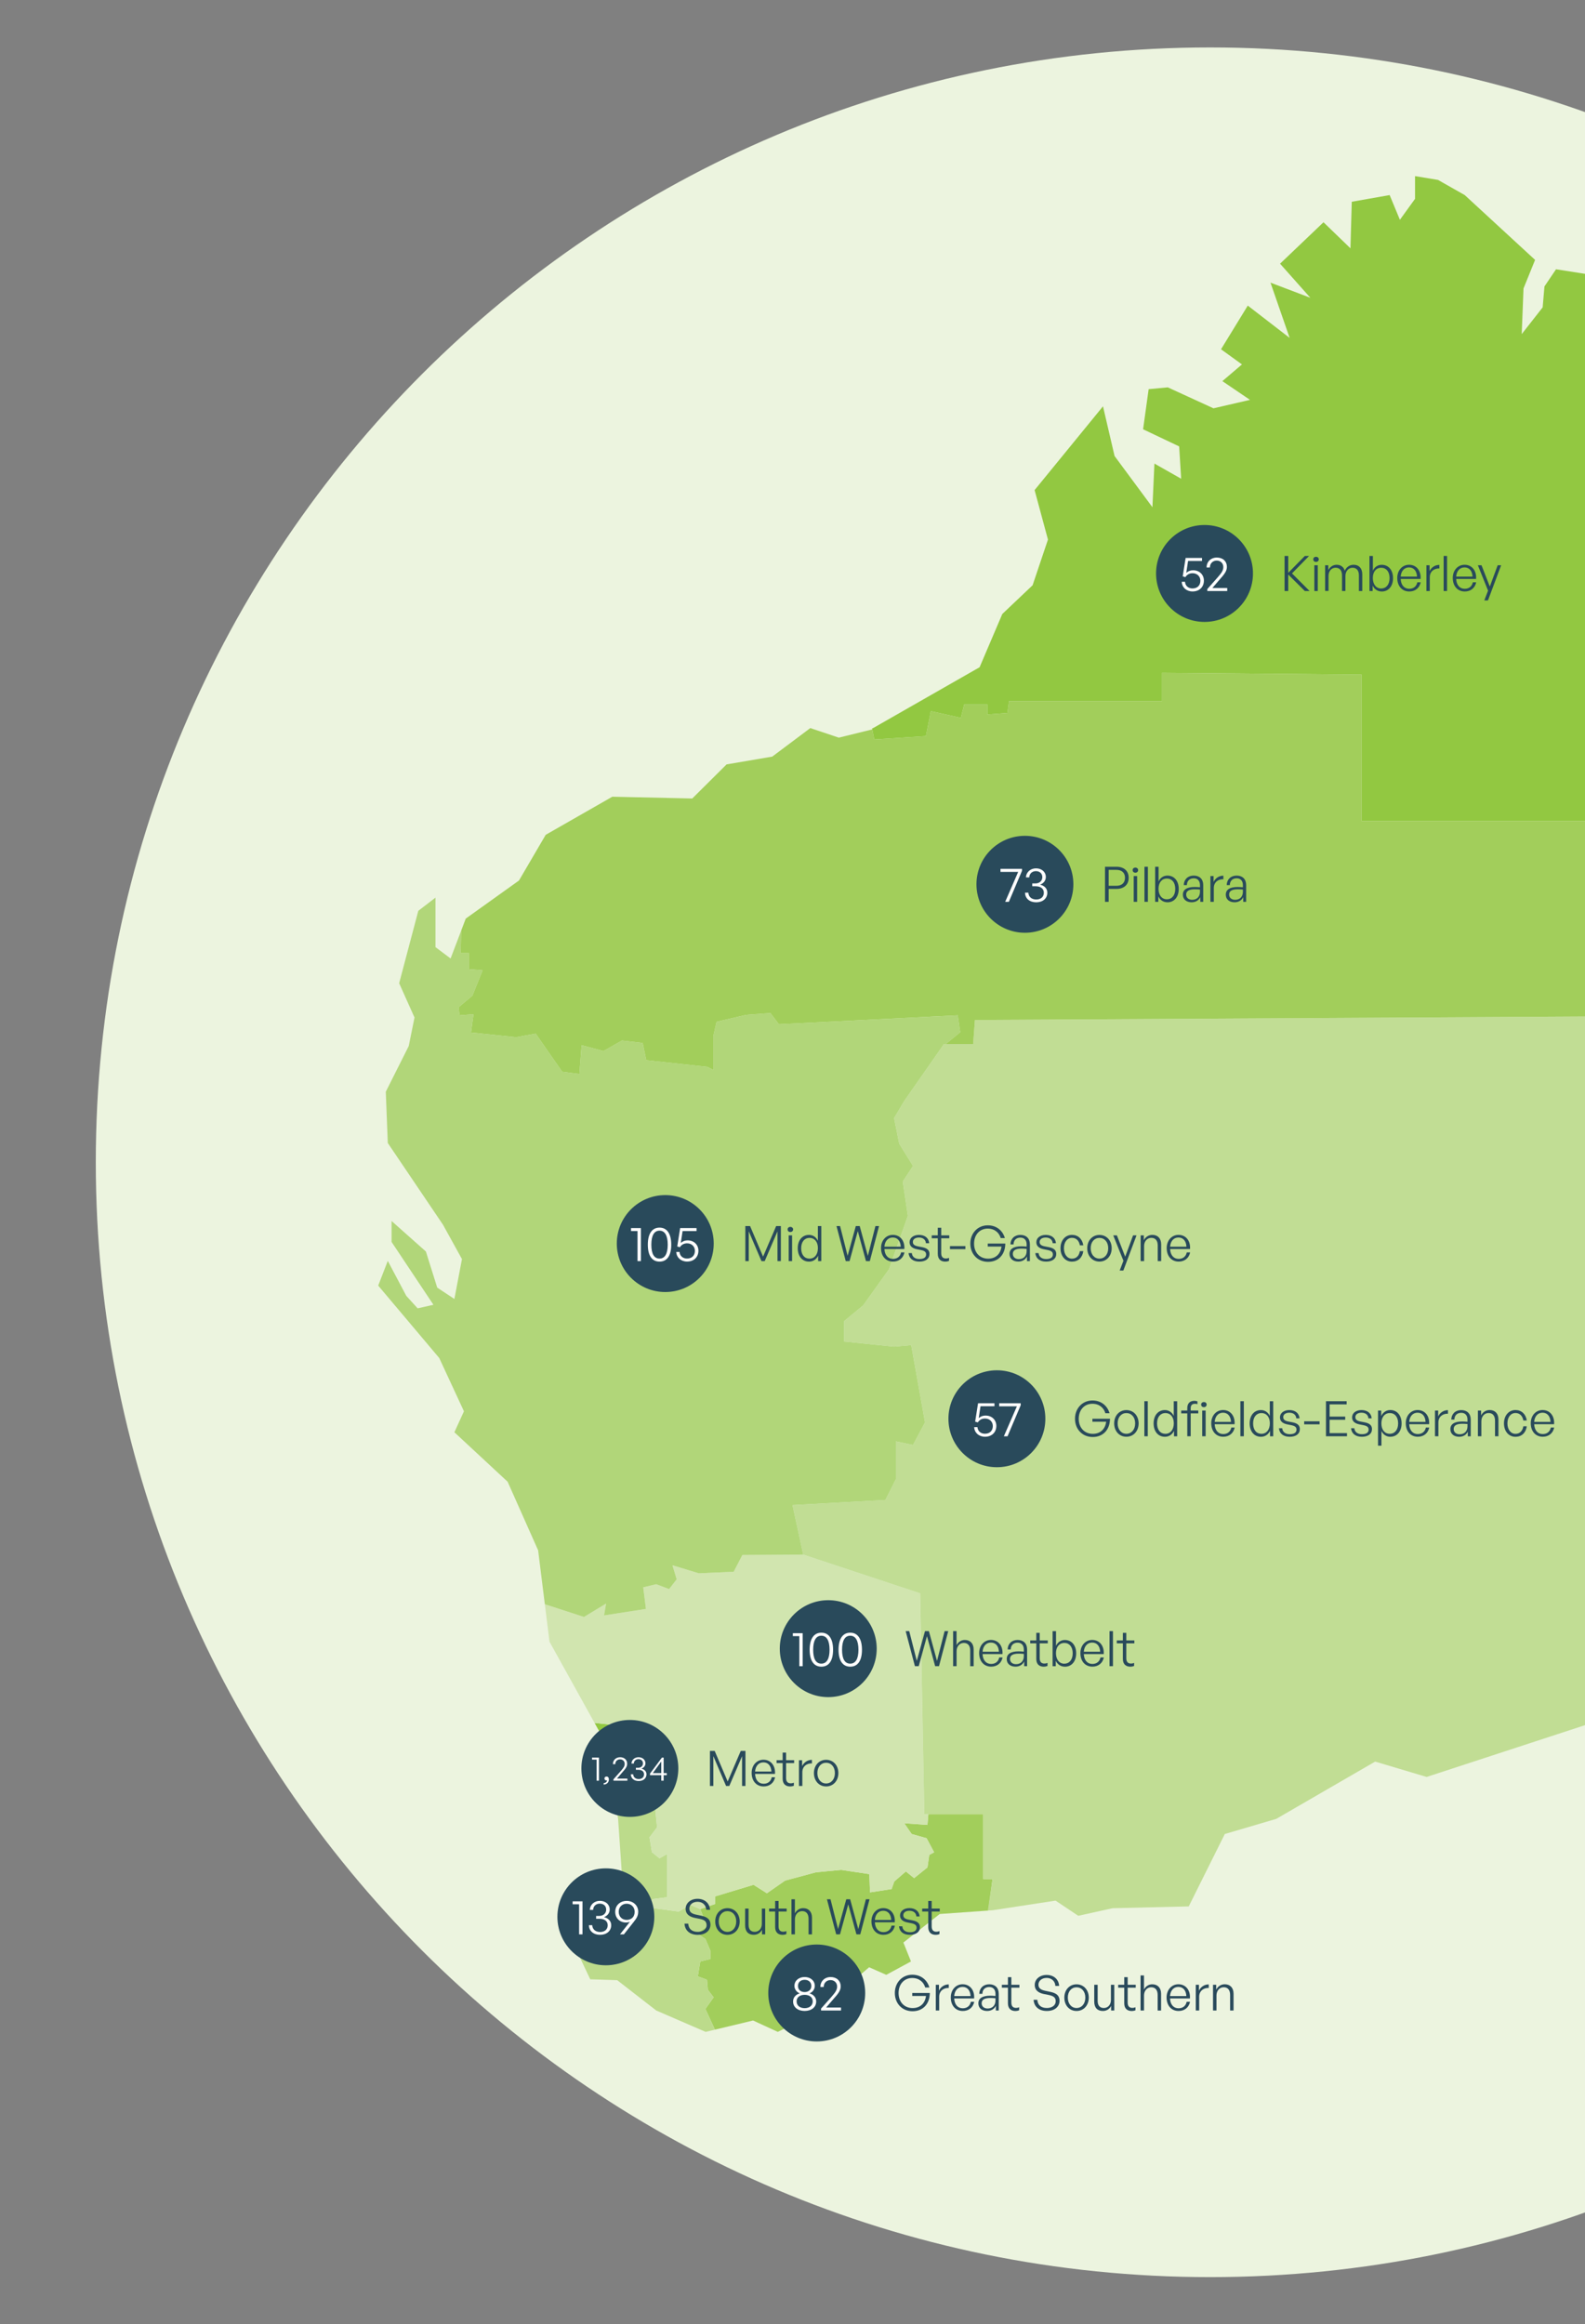 <?xml version="1.0" encoding="UTF-8"?><svg id="Layer_2" xmlns="http://www.w3.org/2000/svg" xmlns:xlink="http://www.w3.org/1999/xlink" viewBox="0 0 564.54 827.43"><rect x="0" y="0" width="564.54" height="827.43" fill="#808080" stroke="none"/><defs><style>.cls-1{clip-path:url(#clippath-6);}.cls-2{clip-path:url(#clippath-7);}.cls-3{fill:#ecf4df;}.cls-4{clip-path:url(#clippath-4);}.cls-5{fill:#b1d679;}.cls-6{fill:#294a5b;}.cls-7{fill:#fff;}.cls-8{fill:#a2ce5b;}.cls-9{fill:none;}.cls-10{clip-path:url(#clippath-1);}.cls-11{clip-path:url(#clippath-5);}.cls-12{fill:#92c841;}.cls-13{clip-path:url(#clippath-8);}.cls-14{fill:#d1e5af;}.cls-15{clip-path:url(#clippath-3);}.cls-16{fill:#c1dd94;}.cls-17{clip-path:url(#clippath-2);}.cls-18{fill:#bcdb8b;}.cls-19{clip-path:url(#clippath);}</style><clipPath id="clippath"><rect class="cls-9" width="564.54" height="827.43"/></clipPath><clipPath id="clippath-1"><rect class="cls-9" width="564.54" height="827.43"/></clipPath><clipPath id="clippath-2"><rect class="cls-9" width="564.54" height="827.43"/></clipPath><clipPath id="clippath-3"><rect class="cls-9" width="564.54" height="827.43"/></clipPath><clipPath id="clippath-4"><rect class="cls-9" width="564.54" height="827.43"/></clipPath><clipPath id="clippath-5"><rect class="cls-9" width="564.54" height="827.43"/></clipPath><clipPath id="clippath-6"><rect class="cls-9" width="564.54" height="827.43"/></clipPath><clipPath id="clippath-7"><rect class="cls-9" width="564.54" height="827.43"/></clipPath><clipPath id="clippath-8"><rect class="cls-9" width="564.54" height="827.43"/></clipPath></defs><g id="Layer_1-2"><g class="cls-19"><path class="cls-3" d="M431.02,810.7c219.2,0,396.9-177.7,396.9-396.9S650.22,16.89,431.02,16.89,34.12,194.59,34.12,413.8s177.7,396.9,396.9,396.9"/></g><polygon class="cls-8" points="249.42 679.68 254.74 677.85 254.74 675.15 268.39 671.03 273.15 674.04 279.65 669.52 290.6 666.58 299.56 665.71 309.64 667.22 309.88 673.73 317.57 672.54 318.52 669.84 322.65 666.27 325.58 668.65 330.34 664.84 330.98 660.4 332.72 659.45 330.03 654.45 324.71 652.94 322.09 649.13 330.34 649.69 330.66 645.88 350.18 645.88 350.18 665.08 350.18 668.97 353.51 668.97 352 680.2 334.71 681.42 321.77 691.58 324.47 698.32 315.67 703.08 309.56 700.38 290.6 716.64 277.03 723.39 268.23 719.34 254.64 722.6 251.25 715.22 254.18 711.09 252.12 708.39 251.81 704.82 248.55 703.63 249.42 698.32 253 697.45 253 694.43 251.25 690.31 248.23 688.24 251.81 685.87 249.42 679.68"/><polygon class="cls-18" points="220.15 647.55 221.5 667.14 215.39 681.42 205.24 679.36 206.58 696.97 210.23 704.67 219.83 704.98 233.72 715.77 251.33 723.39 254.63 722.6 251.25 715.22 254.18 711.09 252.12 708.39 251.8 704.82 248.55 703.63 249.42 698.32 252.99 697.45 252.99 694.43 251.25 690.31 248.24 688.24 251.8 685.87 249.42 679.68 245.85 678.17 241.73 680.55 232.84 679.36 231.02 677.54 232.53 676.11 237.6 675.47 237.6 660.08 234.91 661.59 232.21 659.45 231.34 654.13 234.03 650.56 233.4 644.06 222.77 644.06 219.85 645.61 220.15 647.55"/><polygon class="cls-12" points="232.95 632.67 230.81 627.93 232.88 627.38 234.23 625.23 231.93 623.88 231.93 619.43 229.07 616.97 221.92 616.58 220.97 618.16 219.3 618.16 218.51 614.11 211.78 613.41 216.03 621.05 219.85 645.61 222.77 644.06 233.4 644.06 230.94 638.34 231.97 635.65 233.24 632.87 232.95 632.67"/><polygon class="cls-14" points="232.95 632.67 230.81 627.93 232.88 627.38 234.23 625.23 231.93 623.88 231.93 619.43 229.07 616.97 221.92 616.58 220.97 618.16 219.3 618.16 218.51 614.11 211.78 613.41 195.72 584.48 194.06 571.15 208.01 575.67 215.87 570.91 215.15 575.11 230.07 572.81 229.12 565.12 233.72 564.01 238.32 565.76 241.01 562.26 239.51 557.27 248.87 560.12 261.32 559.56 264.42 553.62 286.08 553.46 327.72 567.26 329.23 645.88 330.66 645.88 330.34 649.69 322.09 649.13 324.71 652.94 330.03 654.45 332.72 659.45 330.98 660.4 330.34 664.84 325.58 668.65 322.65 666.27 318.52 669.84 317.57 672.54 309.88 673.73 309.64 667.22 299.56 665.71 290.6 666.59 279.65 669.52 273.15 674.04 268.38 671.03 254.74 675.15 254.74 677.85 249.42 679.68 245.85 678.17 241.73 680.55 232.84 679.36 231.02 677.54 232.53 676.11 237.6 675.47 237.6 660.08 234.91 661.59 232.21 659.45 231.34 654.13 234.03 650.56 233.4 644.06 230.94 638.34 231.97 635.65 233.24 632.87 232.95 632.67"/><polygon class="cls-16" points="347.24 363.14 346.61 371.71 336.21 371.71 322.09 391.94 318.45 398.04 320.27 407.17 325.19 415.1 321.54 420.66 323.36 432.87 316.62 451.91 307.42 464.76 300.67 470.32 300.67 477.61 318.45 479.44 324.55 478.89 329.47 506.41 325.19 514.43 319.08 513.16 319.08 526.64 315.35 534.02 282.27 535.84 286.07 553.46 327.73 567.26 329.23 645.88 330.66 645.88 350.18 645.88 350.18 665.08 350.18 668.97 353.51 668.97 351.84 680.2 353.67 680.07 375.96 676.66 384.05 682.06 396.27 679.36 423.4 678.72 436.25 652.94 454.58 647.55 489.8 627.16 508.13 632.63 564.54 614.19 564.54 361.9 347.24 363.14"/><polygon class="cls-5" points="336.21 371.71 322.09 391.94 318.45 398.05 320.27 407.17 325.19 415.1 321.54 420.66 323.36 432.87 316.62 451.91 307.42 464.76 300.67 470.32 300.67 477.61 318.45 479.44 324.55 478.89 329.47 506.41 325.19 514.43 319.08 513.16 319.08 526.64 315.35 534.02 282.27 535.84 286.08 553.46 264.42 553.62 261.32 559.57 248.87 560.12 239.51 557.27 241.02 562.26 238.32 565.75 233.72 564.01 229.11 565.12 230.07 572.81 215.15 575.12 215.87 570.91 208.01 575.67 194.06 571.15 191.67 551.95 180.8 527.52 161.84 509.91 165.25 502.45 156.45 483.48 134.71 457.7 138.12 448.9 144.71 461.35 148.75 465.79 154.38 464.53 139.47 442.15 139.47 434.7 151.69 445.56 155.73 458.42 161.84 462.46 164.54 448.26 157.79 436.04 138.12 406.93 137.41 388.68 145.58 372.42 147.64 362.26 142.17 350.05 148.99 324.27 155.1 319.58 155.1 337.2 160.49 341.24 164.27 331.31 164.12 339.33 166.98 339.33 166.98 345.04 171.9 345.44 168.25 354.49 163.33 358.62 163.73 361.48 168.65 361.08 167.77 367.59 183.81 369.26 190.8 367.99 200.25 381.56 206.36 382.36 207.16 372.11 214.93 374.18 221.52 370.45 228.91 371.32 230.18 377.43 251.93 379.82 254.1 380.91 254.1 368.61 255.22 363.77 265.77 361.31 274.41 360.68 277.43 364.65 341.13 361.47 342.01 367.5 336.85 371.71 336.21 371.71"/><polygon class="cls-8" points="413.88 249.61 359.38 249.61 358.82 253.82 351.68 254.37 351.68 250.8 343.44 250.8 342.24 255.56 331.53 253.18 329.79 262.07 311.38 263.26 310.69 259.68 298.77 262.62 288.61 259.21 275.05 269.37 258.79 272.14 246.57 284.28 218.09 283.65 194.37 297.21 184.85 313.48 165.89 327.04 164.27 331.31 164.12 339.33 166.98 339.33 166.98 345.04 171.9 345.44 168.25 354.49 163.33 358.62 163.72 361.48 168.65 361.08 167.77 367.59 183.81 369.26 190.8 367.99 200.25 381.56 206.36 382.36 207.15 372.12 214.93 374.18 221.53 370.45 228.91 371.32 230.18 377.44 251.93 379.82 254.11 380.91 254.11 368.61 255.22 363.77 265.77 361.31 274.41 360.68 277.43 364.65 341.13 361.47 342.01 367.5 336.85 371.71 346.61 371.71 347.24 363.14 564.54 361.9 564.54 292.3 484.96 292.3 484.96 240.17 413.88 239.54 413.88 249.61"/><polygon class="cls-12" points="504 70.8 498.61 78.25 494.96 69.45 481.47 71.83 481 88.41 471.4 79.13 455.93 93.88 466.72 106.02 452.52 100.63 459.34 120.3 444.43 108.8 434.9 124.35 442.36 129.74 435.38 135.69 445.22 142.36 432.21 145.37 415.94 137.91 409.12 138.55 407.14 152.83 419.99 158.93 420.7 170.44 411.18 165.04 410.47 180.59 396.98 162.35 392.86 144.66 368.5 174.48 373.26 192.1 367.79 208.36 357 218.59 348.91 237.55 310.99 259.21 310.62 259.31 311.38 263.26 329.79 262.07 331.53 253.18 342.24 255.56 343.43 250.8 351.68 250.8 351.68 254.37 358.82 253.82 359.38 249.61 413.88 249.61 413.88 239.54 484.96 240.17 484.96 292.29 564.54 292.29 564.54 97.49 554.22 95.87 550.1 101.97 549.46 109.43 542 118.95 542.64 102.69 546.76 92.53 521.7 69.45 512.18 64.05 504 62.7 504 70.8"/><path class="cls-6" d="M266.69,438.39v10.59h-1.22v-12.48h1.69l4.63,10.88,4.66-10.88h1.67v12.48h-1.2v-10.59l-4.55,10.59h-1.15l-4.52-10.59Z"/><path class="cls-6" d="M281.5,438.62c-.57,0-.97-.38-.97-.92s.4-.9.97-.9.99.38.99.9-.4.92-.99.92ZM280.91,448.98v-9.16h1.22v9.16h-1.22Z"/><path class="cls-6" d="M288.16,439.65c1.37,0,2.54.78,3.15,2.09v-5.23h1.22v12.48h-1.13v-1.93c-.64,1.34-1.83,2.1-3.23,2.1-2.47,0-4.03-1.95-4.03-4.76s1.56-4.75,4.03-4.75ZM288.33,448.1c1.77,0,2.99-1.44,2.99-3.74s-1.25-3.65-2.99-3.65-2.97,1.36-2.97,3.69,1.18,3.7,2.97,3.7Z"/><path class="cls-6" d="M305.53,438.27l-2.94,10.71h-1.36l-3.29-12.48h1.27l2.69,10.59,2.92-10.59h1.39l2.89,10.62,2.71-10.62h1.29l-3.29,12.48h-1.37l-2.92-10.71Z"/><path class="cls-6" d="M313.8,444.32c0-2.68,1.77-4.68,4.21-4.68,2.61,0,4.31,2.1,4.1,5.04h-7.09c.1,2.17,1.25,3.51,3.04,3.51,1.53,0,2.59-.85,2.89-2.31h1.2c-.42,2.03-1.97,3.27-4.07,3.27-2.57,0-4.28-1.93-4.28-4.83ZM315.01,443.85h5.82c-.1-2.05-1.16-3.27-2.85-3.27s-2.82,1.27-2.97,3.27Z"/><path class="cls-6" d="M327.45,449.16c-2.28,0-3.67-1.15-3.84-3.04h1.17c.09,1.3,1.11,2.12,2.68,2.12s2.4-.57,2.4-1.62c0-.9-.52-1.32-1.91-1.6l-1.32-.26c-1.74-.33-2.66-1.18-2.66-2.5,0-1.53,1.36-2.61,3.35-2.61,2.1,0,3.49,1.13,3.63,2.96h-1.15c-.12-1.27-1.04-2.02-2.49-2.02-1.29,0-2.17.61-2.17,1.56,0,.9.56,1.34,1.91,1.6l1.37.26c1.83.35,2.64,1.11,2.64,2.42,0,1.69-1.36,2.73-3.62,2.73Z"/><path class="cls-6" d="M338.02,448.9c-.47.19-.87.26-1.32.26-1.51,0-2.68-.78-2.68-2.76v-5.55h-2.16v-1.03h2.16v-2.71h1.22v2.71h2.87v1.03h-2.87v5.29c0,1.43.69,1.91,1.7,1.91.38,0,.69-.07,1.08-.23v1.08Z"/><path class="cls-6" d="M338.36,444.72v-1.08h5.49v1.08h-5.49Z"/><path class="cls-6" d="M345.61,442.74c0-3.69,2.61-6.5,6.22-6.5,3.25,0,5.37,2.03,6.08,4.54h-1.48c-.54-1.89-2.12-3.37-4.64-3.37-2.87,0-4.85,2.21-4.85,5.35s2,5.35,5.01,5.35c2.71,0,4.43-1.69,4.76-4.31h-4.9v-1.06h6.26c-.04,3.95-2.47,6.5-6.15,6.5s-6.31-2.75-6.31-6.5Z"/><path class="cls-6" d="M365.78,447.31c-.54,1.15-1.65,1.84-3.08,1.84-1.9,0-3.13-1.06-3.13-2.71,0-1.79,1.43-2.73,4.21-2.73.56,0,.97.03,1.88.1v-.76c0-1.53-.82-2.43-2.21-2.43-1.5,0-2.43.92-2.45,2.42h-1.11c.05-2.03,1.46-3.39,3.54-3.39s3.39,1.25,3.39,3.37v5.96h-1.04v-1.67ZM362.88,448.27c1.7,0,2.78-1.11,2.78-2.83v-.82c-.78-.07-1.32-.09-1.82-.09-2.09,0-3.09.61-3.09,1.88,0,1.11.85,1.86,2.14,1.86Z"/><path class="cls-6" d="M372.6,449.16c-2.28,0-3.67-1.15-3.84-3.04h1.17c.09,1.3,1.11,2.12,2.68,2.12s2.4-.57,2.4-1.62c0-.9-.52-1.32-1.91-1.6l-1.32-.26c-1.74-.33-2.66-1.18-2.66-2.5,0-1.53,1.36-2.61,3.35-2.61,2.1,0,3.49,1.13,3.63,2.96h-1.15c-.12-1.27-1.04-2.02-2.49-2.02-1.29,0-2.17.61-2.17,1.56,0,.9.56,1.34,1.91,1.6l1.37.26c1.83.35,2.64,1.11,2.64,2.42,0,1.69-1.36,2.73-3.62,2.73Z"/><path class="cls-6" d="M377.72,444.39c0-2.78,1.7-4.75,4.1-4.75,2.14,0,3.67,1.43,4.03,3.72h-1.23c-.28-1.67-1.32-2.66-2.8-2.66-1.7,0-2.87,1.5-2.87,3.69s1.16,3.72,2.87,3.72c1.49,0,2.52-.97,2.8-2.68h1.23c-.33,2.33-1.88,3.74-4.03,3.74-2.42,0-4.1-1.97-4.1-4.78Z"/><path class="cls-6" d="M387.25,444.39c0-2.75,1.83-4.73,4.35-4.73s4.36,1.98,4.36,4.73-1.82,4.76-4.36,4.76-4.35-2-4.35-4.76ZM394.72,444.39c0-2.24-1.34-3.67-3.13-3.67s-3.11,1.43-3.11,3.67,1.34,3.7,3.11,3.7,3.13-1.43,3.13-3.7Z"/><path class="cls-6" d="M400.1,452.34h-1.3l1.34-3.48-3.63-9.04h1.3l2.96,7.58,2.8-7.58h1.23l-4.69,12.52Z"/><path class="cls-6" d="M407.49,448.98h-1.22v-9.16h1.13v1.72c.59-1.13,1.7-1.9,3.03-1.9,1.91,0,3.15,1.22,3.15,3.39v5.95h-1.22v-5.53c0-1.75-.8-2.75-2.29-2.75s-2.57,1.23-2.57,2.94v5.34Z"/><path class="cls-6" d="M415.55,444.32c0-2.68,1.77-4.68,4.21-4.68,2.61,0,4.31,2.1,4.1,5.04h-7.09c.1,2.17,1.25,3.51,3.04,3.51,1.53,0,2.59-.85,2.89-2.31h1.2c-.42,2.03-1.97,3.27-4.07,3.27-2.57,0-4.28-1.93-4.28-4.83ZM416.76,443.85h5.82c-.1-2.05-1.16-3.27-2.85-3.27s-2.82,1.27-2.97,3.27Z"/><g class="cls-10"><path class="cls-6" d="M236.95,459.99c9.53,0,17.26-7.72,17.26-17.26s-7.73-17.25-17.26-17.25-17.26,7.73-17.26,17.25,7.73,17.26,17.26,17.26"/></g><path class="cls-7" d="M227.07,448.98v-10.71h-2.31v-1.04h3.51v11.75h-1.2Z"/><path class="cls-7" d="M234.91,437.06c2.66,0,4.17,2.17,4.17,6.07s-1.48,6.03-4.17,6.03-4.17-2.14-4.17-6.03,1.49-6.07,4.17-6.07ZM234.91,448.08c1.9,0,2.92-1.7,2.92-4.95s-1.03-4.99-2.92-4.99-2.92,1.7-2.92,4.99.99,4.95,2.92,4.95Z"/><path class="cls-7" d="M240.85,445.71h1.18c.11,1.44,1.18,2.36,2.66,2.36,1.79,0,2.82-1.11,2.82-2.76,0-1.48-1.11-2.66-2.78-2.66-1.13,0-2,.49-2.57,1.39l-.94-.28,1.03-6.54h5.84v1.06h-4.97l-.64,4.24c.71-.64,1.51-.92,2.42-.92,2.4,0,3.86,1.67,3.86,3.68,0,2.21-1.53,3.86-4.05,3.86-2.14,0-3.77-1.44-3.84-3.44Z"/><path class="cls-6" d="M318.72,709.54c0-3.69,2.61-6.5,6.22-6.5,3.25,0,5.37,2.03,6.08,4.54h-1.48c-.54-1.89-2.12-3.37-4.64-3.37-2.87,0-4.85,2.21-4.85,5.35s2,5.35,5.01,5.35c2.71,0,4.43-1.69,4.76-4.31h-4.9v-1.06h6.26c-.04,3.95-2.47,6.5-6.15,6.5s-6.31-2.75-6.31-6.5Z"/><path class="cls-6" d="M334.53,715.78h-1.22v-9.16h1.13v2.09c.63-1.36,1.98-2.23,3.49-2.23v1.27c-1.93-.07-3.41,1.13-3.41,3.13v4.9Z"/><path class="cls-6" d="M338.65,711.12c0-2.68,1.77-4.68,4.21-4.68,2.61,0,4.31,2.1,4.1,5.04h-7.09c.1,2.17,1.25,3.51,3.04,3.51,1.53,0,2.59-.85,2.89-2.31h1.2c-.42,2.03-1.97,3.27-4.07,3.27-2.57,0-4.28-1.93-4.28-4.83ZM339.87,710.65h5.82c-.1-2.05-1.16-3.27-2.85-3.27s-2.82,1.27-2.97,3.27Z"/><path class="cls-6" d="M354.68,714.11c-.54,1.15-1.65,1.84-3.08,1.84-1.9,0-3.13-1.06-3.13-2.71,0-1.79,1.43-2.73,4.21-2.73.56,0,.97.03,1.88.1v-.76c0-1.53-.82-2.43-2.21-2.43-1.49,0-2.43.92-2.45,2.42h-1.11c.05-2.03,1.46-3.39,3.55-3.39s3.39,1.25,3.39,3.37v5.96h-1.04v-1.67ZM351.78,715.07c1.7,0,2.78-1.11,2.78-2.83v-.82c-.78-.07-1.32-.09-1.83-.09-2.09,0-3.09.61-3.09,1.88,0,1.11.85,1.86,2.14,1.86Z"/><path class="cls-6" d="M363,715.7c-.47.19-.87.26-1.32.26-1.51,0-2.68-.78-2.68-2.76v-5.55h-2.16v-1.03h2.16v-2.71h1.22v2.71h2.87v1.03h-2.87v5.29c0,1.43.69,1.91,1.7,1.91.38,0,.69-.07,1.08-.23v1.08Z"/><path class="cls-6" d="M372.88,715.95c-2.9,0-4.61-1.62-4.73-3.98h1.32c.12,1.77,1.23,2.92,3.39,2.92,1.77,0,3.16-.9,3.16-2.4,0-1.29-.73-1.88-2.5-2.24l-1.58-.31c-1.65-.33-3.39-1.1-3.39-3.27,0-2,1.75-3.55,4.24-3.55s4.31,1.53,4.45,3.91h-1.34c-.09-1.65-1.3-2.85-3.09-2.85-1.91,0-2.94,1.16-2.94,2.42,0,1.48,1.25,1.93,2.64,2.21l1.58.33c2.1.43,3.3,1.3,3.3,3.18,0,1.98-1.62,3.63-4.52,3.63Z"/><path class="cls-6" d="M379.09,711.19c0-2.75,1.83-4.73,4.35-4.73s4.36,1.98,4.36,4.73-1.82,4.76-4.36,4.76-4.35-2-4.35-4.76ZM386.57,711.19c0-2.24-1.34-3.67-3.13-3.67s-3.11,1.43-3.11,3.67,1.34,3.7,3.11,3.7,3.13-1.43,3.13-3.7Z"/><path class="cls-6" d="M395.68,706.62h1.2v9.16h-1.13v-1.65c-.47,1.06-1.58,1.82-2.92,1.82-1.86,0-3.09-1.06-3.09-3.37v-5.96h1.22v5.7c0,1.86.92,2.57,2.21,2.57,1.46,0,2.52-1.18,2.52-2.82v-5.46Z"/><path class="cls-6" d="M404.43,715.7c-.47.19-.87.26-1.32.26-1.51,0-2.68-.78-2.68-2.76v-5.55h-2.16v-1.03h2.16v-2.71h1.22v2.71h2.87v1.03h-2.87v5.29c0,1.43.69,1.91,1.7,1.91.38,0,.69-.07,1.08-.23v1.08Z"/><path class="cls-6" d="M407.46,715.78h-1.22v-12.48h1.22v5.01c.57-1.1,1.62-1.86,2.94-1.86,1.91,0,3.15,1.22,3.15,3.39v5.95h-1.22v-5.53c0-1.75-.8-2.75-2.29-2.75s-2.57,1.23-2.57,2.94v5.34Z"/><path class="cls-6" d="M415.51,711.12c0-2.68,1.77-4.68,4.21-4.68,2.61,0,4.31,2.1,4.1,5.04h-7.09c.1,2.17,1.25,3.51,3.04,3.51,1.53,0,2.59-.85,2.89-2.31h1.2c-.42,2.03-1.97,3.27-4.07,3.27-2.57,0-4.28-1.93-4.28-4.83ZM416.73,710.65h5.82c-.1-2.05-1.16-3.27-2.85-3.27s-2.82,1.27-2.97,3.27Z"/><path class="cls-6" d="M427.13,715.78h-1.22v-9.16h1.13v2.09c.63-1.36,1.98-2.23,3.49-2.23v1.27c-1.93-.07-3.41,1.13-3.41,3.13v4.9Z"/><path class="cls-6" d="M433.27,715.78h-1.22v-9.16h1.13v1.72c.59-1.13,1.7-1.9,3.03-1.9,1.91,0,3.15,1.22,3.15,3.39v5.95h-1.22v-5.53c0-1.75-.8-2.75-2.29-2.75s-2.57,1.23-2.57,2.94v5.34Z"/><g class="cls-17"><path class="cls-6" d="M290.9,726.8c9.53,0,17.26-7.72,17.26-17.26s-7.73-17.25-17.26-17.25-17.26,7.73-17.26,17.25,7.73,17.26,17.26,17.26"/></g><path class="cls-7" d="M286.6,715.94c-2.43,0-4.12-1.34-4.12-3.37,0-1.53,1.04-2.5,2.38-2.9-1.06-.4-1.9-1.39-1.9-2.66,0-1.88,1.58-3.15,3.63-3.15s3.62,1.27,3.62,3.15c0,1.27-.83,2.26-1.88,2.66,1.32.4,2.38,1.37,2.38,2.9,0,2.03-1.7,3.37-4.12,3.37ZM286.6,714.95c1.65,0,2.87-.9,2.87-2.42s-1.22-2.33-2.87-2.33-2.87.83-2.87,2.33,1.2,2.42,2.87,2.42ZM286.6,709.21c1.39,0,2.38-.82,2.38-2.17s-.99-2.19-2.38-2.19-2.38.83-2.38,2.19.97,2.17,2.38,2.17Z"/><path class="cls-7" d="M299.54,715.78h-7.09v-.69l3.76-4.24c1.43-1.62,1.95-2.49,1.95-3.61,0-1.32-.97-2.29-2.35-2.29s-2.43.99-2.43,2.45h-1.18c0-2.05,1.51-3.53,3.67-3.53s3.56,1.37,3.56,3.27c0,1.27-.5,2.23-2.31,4.24l-2.87,3.34h5.3v1.08Z"/><path class="cls-6" d="M330.17,582.48l-2.94,10.71h-1.36l-3.29-12.48h1.27l2.69,10.59,2.92-10.59h1.39l2.89,10.62,2.71-10.62h1.29l-3.29,12.48h-1.37l-2.92-10.71Z"/><path class="cls-6" d="M340.7,593.19h-1.22v-12.48h1.22v5.01c.57-1.1,1.62-1.86,2.94-1.86,1.91,0,3.15,1.22,3.15,3.39v5.95h-1.22v-5.53c0-1.75-.8-2.75-2.29-2.75s-2.57,1.23-2.57,2.94v5.34Z"/><path class="cls-6" d="M348.75,588.53c0-2.68,1.77-4.68,4.21-4.68,2.61,0,4.31,2.1,4.1,5.04h-7.09c.1,2.17,1.25,3.51,3.04,3.51,1.53,0,2.59-.85,2.89-2.31h1.2c-.42,2.03-1.97,3.27-4.07,3.27-2.57,0-4.28-1.93-4.28-4.83ZM349.97,588.06h5.82c-.1-2.05-1.16-3.27-2.85-3.27s-2.82,1.27-2.97,3.27Z"/><path class="cls-6" d="M364.78,591.52c-.54,1.15-1.65,1.84-3.08,1.84-1.9,0-3.13-1.06-3.13-2.71,0-1.79,1.43-2.73,4.21-2.73.56,0,.97.03,1.88.1v-.76c0-1.53-.82-2.43-2.21-2.43-1.49,0-2.43.92-2.45,2.42h-1.11c.05-2.03,1.46-3.39,3.55-3.39s3.39,1.25,3.39,3.37v5.96h-1.04v-1.67ZM361.88,592.48c1.7,0,2.78-1.11,2.78-2.83v-.82c-.78-.07-1.32-.09-1.83-.09-2.09,0-3.09.61-3.09,1.88,0,1.11.85,1.86,2.14,1.86Z"/><path class="cls-6" d="M373.1,593.11c-.47.19-.87.26-1.32.26-1.51,0-2.68-.78-2.68-2.76v-5.55h-2.16v-1.03h2.16v-2.71h1.22v2.71h2.87v1.03h-2.87v5.29c0,1.43.69,1.91,1.7,1.91.38,0,.69-.07,1.08-.23v1.08Z"/><path class="cls-6" d="M379.27,593.37c-1.41,0-2.59-.76-3.23-2.1v1.93h-1.13v-12.48h1.22v5.25c.59-1.34,1.76-2.1,3.15-2.1,2.45,0,4.03,1.93,4.03,4.75s-1.58,4.76-4.03,4.76ZM379.08,584.92c-1.72,0-2.97,1.34-2.97,3.65s1.22,3.74,2.97,3.74,2.99-1.37,2.99-3.7-1.2-3.69-2.99-3.69Z"/><path class="cls-6" d="M384.81,588.53c0-2.68,1.77-4.68,4.21-4.68,2.61,0,4.31,2.1,4.1,5.04h-7.09c.1,2.17,1.25,3.51,3.04,3.51,1.53,0,2.59-.85,2.89-2.31h1.2c-.42,2.03-1.97,3.27-4.07,3.27-2.57,0-4.28-1.93-4.28-4.83ZM386.03,588.06h5.82c-.1-2.05-1.16-3.27-2.85-3.27s-2.82,1.27-2.97,3.27Z"/><path class="cls-6" d="M395.19,593.19v-12.48h1.22v12.48h-1.22Z"/><path class="cls-6" d="M403.94,593.11c-.47.19-.87.26-1.32.26-1.51,0-2.68-.78-2.68-2.76v-5.55h-2.16v-1.03h2.16v-2.71h1.22v2.71h2.87v1.03h-2.87v5.29c0,1.43.69,1.91,1.7,1.91.38,0,.69-.07,1.08-.23v1.08Z"/><g class="cls-15"><path class="cls-6" d="M295,604.21c9.53,0,17.26-7.72,17.26-17.26s-7.73-17.25-17.26-17.25-17.26,7.73-17.26,17.25,7.73,17.26,17.26,17.26"/></g><path class="cls-7" d="M284.7,593.2v-10.71h-2.31v-1.04h3.51v11.75h-1.2Z"/><path class="cls-7" d="M292.55,581.27c2.66,0,4.17,2.17,4.17,6.07s-1.48,6.03-4.17,6.03-4.17-2.14-4.17-6.03,1.49-6.07,4.17-6.07ZM292.55,592.29c1.9,0,2.92-1.7,2.92-4.95s-1.03-4.99-2.92-4.99-2.92,1.7-2.92,4.99.99,4.95,2.92,4.95Z"/><path class="cls-7" d="M302.84,581.27c2.66,0,4.17,2.17,4.17,6.07s-1.48,6.03-4.17,6.03-4.17-2.14-4.17-6.03,1.49-6.07,4.17-6.07ZM302.84,592.29c1.9,0,2.92-1.7,2.92-4.95s-1.03-4.99-2.92-4.99-2.92,1.7-2.92,4.99.99,4.95,2.92,4.95Z"/><path class="cls-6" d="M382.89,505.1c0-3.69,2.61-6.5,6.22-6.5,3.25,0,5.37,2.03,6.08,4.54h-1.48c-.54-1.89-2.12-3.37-4.64-3.37-2.87,0-4.85,2.21-4.85,5.35s2,5.35,5.01,5.35c2.71,0,4.43-1.69,4.76-4.31h-4.9v-1.06h6.26c-.04,3.95-2.47,6.5-6.15,6.5s-6.31-2.75-6.31-6.5Z"/><path class="cls-6" d="M396.84,506.75c0-2.75,1.83-4.73,4.35-4.73s4.36,1.98,4.36,4.73-1.82,4.76-4.36,4.76-4.35-2-4.35-4.76ZM404.32,506.75c0-2.24-1.34-3.67-3.13-3.67s-3.11,1.43-3.11,3.67,1.34,3.7,3.11,3.7,3.13-1.43,3.13-3.7Z"/><path class="cls-6" d="M407.59,511.34v-12.48h1.22v12.48h-1.22Z"/><path class="cls-6" d="M414.91,502.01c1.37,0,2.54.78,3.15,2.09v-5.23h1.22v12.48h-1.13v-1.93c-.64,1.34-1.82,2.1-3.23,2.1-2.47,0-4.03-1.95-4.03-4.76s1.57-4.75,4.03-4.75ZM415.09,510.46c1.77,0,2.99-1.44,2.99-3.74s-1.25-3.65-2.99-3.65-2.97,1.36-2.97,3.69,1.18,3.7,2.97,3.7Z"/><path class="cls-6" d="M422.88,511.34v-8.14h-2.16v-1.03h2.16v-.83c0-1.69.92-2.62,2.52-2.62.42,0,.78.07,1.1.19v1.01c-.3-.12-.57-.14-.89-.14-.97,0-1.51.49-1.51,1.56v.83h2.7v1.03h-2.7v8.14h-1.22ZM428.81,500.98c-.59,0-.99-.38-.99-.92s.4-.9.99-.9.97.38.97.9-.4.92-.97.92ZM428.2,511.34v-9.16h1.22v9.16h-1.22Z"/><path class="cls-6" d="M431.42,506.68c0-2.68,1.77-4.68,4.21-4.68,2.61,0,4.31,2.1,4.1,5.04h-7.09c.11,2.17,1.25,3.51,3.04,3.51,1.53,0,2.59-.85,2.89-2.31h1.2c-.42,2.03-1.96,3.27-4.07,3.27-2.57,0-4.28-1.93-4.28-4.83ZM432.64,506.22h5.82c-.11-2.05-1.17-3.27-2.85-3.27s-2.82,1.27-2.97,3.27Z"/><path class="cls-6" d="M441.8,511.34v-12.48h1.22v12.48h-1.22Z"/><path class="cls-6" d="M449.12,502.01c1.37,0,2.54.78,3.15,2.09v-5.23h1.22v12.48h-1.13v-1.93c-.64,1.34-1.82,2.1-3.23,2.1-2.47,0-4.03-1.95-4.03-4.76s1.57-4.75,4.03-4.75ZM449.3,510.46c1.77,0,2.99-1.44,2.99-3.74s-1.25-3.65-2.99-3.65-2.97,1.36-2.97,3.69,1.18,3.7,2.97,3.7Z"/><path class="cls-6" d="M459.37,511.52c-2.28,0-3.67-1.15-3.84-3.04h1.17c.09,1.3,1.11,2.12,2.68,2.12s2.4-.57,2.4-1.62c0-.9-.52-1.32-1.91-1.6l-1.32-.26c-1.74-.33-2.66-1.18-2.66-2.5,0-1.53,1.36-2.61,3.35-2.61,2.1,0,3.49,1.13,3.63,2.96h-1.15c-.12-1.27-1.04-2.02-2.49-2.02-1.29,0-2.17.61-2.17,1.56,0,.9.56,1.34,1.91,1.6l1.37.26c1.83.35,2.64,1.11,2.64,2.42,0,1.69-1.36,2.73-3.62,2.73Z"/><path class="cls-6" d="M464.52,507.09v-1.08h5.49v1.08h-5.49Z"/><path class="cls-6" d="M479.77,511.34h-7.49v-12.48h7.37v1.13h-6.07v4.35h5.55v1.13h-5.55v4.75h6.19v1.13Z"/><path class="cls-6" d="M485.06,511.52c-2.28,0-3.67-1.15-3.84-3.04h1.17c.09,1.3,1.11,2.12,2.68,2.12s2.4-.57,2.4-1.62c0-.9-.52-1.32-1.91-1.6l-1.32-.26c-1.74-.33-2.66-1.18-2.66-2.5,0-1.53,1.36-2.61,3.35-2.61,2.1,0,3.49,1.13,3.63,2.96h-1.15c-.12-1.27-1.04-2.02-2.49-2.02-1.29,0-2.17.61-2.17,1.56,0,.9.56,1.34,1.91,1.6l1.37.26c1.83.35,2.64,1.11,2.64,2.42,0,1.69-1.36,2.73-3.62,2.73Z"/><path class="cls-6" d="M495.2,511.52c-1.37,0-2.54-.75-3.16-2.05v5.23h-1.22v-12.52h1.13v1.98c.63-1.36,1.84-2.16,3.25-2.16,2.43,0,4.02,1.95,4.02,4.75s-1.58,4.76-4.02,4.76ZM494.99,503.07c-1.7,0-2.97,1.36-2.97,3.69s1.23,3.7,2.97,3.7,2.99-1.36,2.99-3.7-1.2-3.69-2.99-3.69Z"/><path class="cls-6" d="M500.71,506.68c0-2.68,1.77-4.68,4.21-4.68,2.61,0,4.31,2.1,4.1,5.04h-7.09c.1,2.17,1.25,3.51,3.04,3.51,1.53,0,2.59-.85,2.89-2.31h1.2c-.42,2.03-1.97,3.27-4.07,3.27-2.57,0-4.28-1.93-4.28-4.83ZM501.93,506.22h5.82c-.1-2.05-1.16-3.27-2.85-3.27s-2.82,1.27-2.97,3.27Z"/><path class="cls-6" d="M512.33,511.34h-1.22v-9.16h1.13v2.09c.63-1.36,1.98-2.23,3.49-2.23v1.27c-1.93-.07-3.41,1.13-3.41,3.13v4.9Z"/><path class="cls-6" d="M522.8,509.68c-.54,1.15-1.65,1.84-3.08,1.84-1.9,0-3.13-1.06-3.13-2.71,0-1.79,1.43-2.73,4.21-2.73.56,0,.97.03,1.88.1v-.76c0-1.53-.82-2.43-2.21-2.43-1.5,0-2.43.92-2.45,2.42h-1.11c.05-2.03,1.46-3.39,3.54-3.39s3.39,1.25,3.39,3.37v5.96h-1.04v-1.67ZM519.9,510.63c1.7,0,2.78-1.11,2.78-2.83v-.82c-.78-.07-1.32-.09-1.82-.09-2.09,0-3.09.61-3.09,1.88,0,1.11.85,1.86,2.14,1.86Z"/><path class="cls-6" d="M527.62,511.34h-1.22v-9.16h1.13v1.72c.59-1.13,1.7-1.9,3.03-1.9,1.91,0,3.15,1.22,3.15,3.39v5.95h-1.22v-5.53c0-1.75-.8-2.75-2.29-2.75s-2.57,1.23-2.57,2.94v5.34Z"/><path class="cls-6" d="M535.68,506.75c0-2.78,1.7-4.75,4.1-4.75,2.14,0,3.67,1.43,4.03,3.72h-1.23c-.28-1.67-1.32-2.66-2.8-2.66-1.7,0-2.87,1.5-2.87,3.69s1.17,3.72,2.87,3.72c1.49,0,2.52-.97,2.8-2.68h1.23c-.33,2.33-1.88,3.74-4.03,3.74-2.42,0-4.1-1.97-4.1-4.78Z"/><path class="cls-6" d="M545.22,506.68c0-2.68,1.77-4.68,4.21-4.68,2.61,0,4.31,2.1,4.1,5.04h-7.09c.11,2.17,1.25,3.51,3.04,3.51,1.53,0,2.59-.85,2.89-2.31h1.2c-.42,2.03-1.96,3.27-4.07,3.27-2.57,0-4.28-1.93-4.28-4.83ZM546.44,506.22h5.82c-.11-2.05-1.17-3.27-2.85-3.27s-2.82,1.27-2.97,3.27Z"/><g class="cls-4"><path class="cls-6" d="M355.07,522.36c9.53,0,17.26-7.72,17.26-17.26s-7.73-17.25-17.26-17.25-17.26,7.73-17.26,17.25,7.73,17.26,17.26,17.26"/></g><path class="cls-7" d="M346.96,508.08h1.18c.11,1.44,1.18,2.36,2.66,2.36,1.79,0,2.82-1.11,2.82-2.76,0-1.48-1.11-2.66-2.78-2.66-1.13,0-2,.49-2.57,1.39l-.94-.28,1.03-6.54h5.84v1.06h-4.97l-.64,4.24c.71-.64,1.51-.92,2.42-.92,2.4,0,3.86,1.67,3.86,3.68,0,2.21-1.53,3.86-4.05,3.86-2.14,0-3.77-1.44-3.84-3.44Z"/><path class="cls-7" d="M358.85,511.35h-1.3l4.64-10.67h-6.31v-1.08h7.67v.69l-4.69,11.06Z"/><path class="cls-6" d="M394.88,316.47v4.59h-1.3v-12.48h4.1c2.57,0,4.33,1.41,4.33,3.93s-1.75,3.96-4.33,3.96h-2.8ZM394.88,309.69v5.67h2.78c1.86,0,3.04-1.03,3.04-2.85s-1.18-2.82-3.04-2.82h-2.78Z"/><path class="cls-6" d="M404.39,310.7c-.57,0-.97-.38-.97-.92s.4-.9.97-.9.99.38.99.9-.4.92-.99.92ZM403.8,321.06v-9.16h1.22v9.16h-1.22Z"/><path class="cls-6" d="M407.63,321.06v-12.48h1.22v12.48h-1.22Z"/><path class="cls-6" d="M415.8,321.23c-1.41,0-2.59-.76-3.23-2.1v1.93h-1.13v-12.48h1.22v5.25c.59-1.34,1.76-2.1,3.15-2.1,2.45,0,4.03,1.93,4.03,4.75s-1.58,4.76-4.03,4.76ZM415.61,312.78c-1.72,0-2.97,1.34-2.97,3.65s1.22,3.74,2.97,3.74,2.99-1.37,2.99-3.7-1.2-3.69-2.99-3.69Z"/><path class="cls-6" d="M427.52,319.39c-.54,1.15-1.65,1.84-3.08,1.84-1.9,0-3.13-1.06-3.13-2.71,0-1.79,1.43-2.73,4.21-2.73.56,0,.97.03,1.88.1v-.76c0-1.53-.82-2.43-2.21-2.43-1.5,0-2.43.92-2.45,2.42h-1.11c.05-2.03,1.46-3.39,3.54-3.39s3.39,1.25,3.39,3.37v5.96h-1.04v-1.67ZM424.62,320.35c1.7,0,2.78-1.11,2.78-2.83v-.82c-.78-.07-1.32-.09-1.82-.09-2.09,0-3.09.61-3.09,1.88,0,1.11.85,1.86,2.14,1.86Z"/><path class="cls-6" d="M432.34,321.06h-1.22v-9.16h1.13v2.09c.63-1.36,1.98-2.23,3.49-2.23v1.27c-1.93-.07-3.41,1.13-3.41,3.13v4.9Z"/><path class="cls-6" d="M442.81,319.39c-.54,1.15-1.65,1.84-3.08,1.84-1.9,0-3.13-1.06-3.13-2.71,0-1.79,1.43-2.73,4.21-2.73.56,0,.97.03,1.88.1v-.76c0-1.53-.82-2.43-2.21-2.43-1.5,0-2.43.92-2.45,2.42h-1.11c.05-2.03,1.46-3.39,3.54-3.39s3.39,1.25,3.39,3.37v5.96h-1.04v-1.67ZM439.91,320.35c1.7,0,2.78-1.11,2.78-2.83v-.82c-.78-.07-1.32-.09-1.82-.09-2.09,0-3.09.61-3.09,1.88,0,1.11.85,1.86,2.14,1.86Z"/><g class="cls-11"><path class="cls-6" d="M365.05,332.08c9.53,0,17.26-7.72,17.26-17.26s-7.73-17.25-17.26-17.25-17.26,7.73-17.26,17.25,7.73,17.26,17.26,17.26"/></g><path class="cls-7" d="M359.32,321.07h-1.3l4.64-10.67h-6.31v-1.08h7.67v.69l-4.69,11.06Z"/><path class="cls-7" d="M365.1,317.82h1.18c.07,1.48,1.17,2.42,2.8,2.42s2.71-.92,2.71-2.4-1.15-2.31-2.95-2.31h-1.17v-1.01h1.13c1.44,0,2.45-.92,2.45-2.24s-.94-2.14-2.28-2.14-2.31.87-2.38,2.23h-1.16c.05-1.84,1.58-3.22,3.58-3.22s3.49,1.27,3.49,3.08c0,1.22-.73,2.19-2.02,2.73,1.62.4,2.55,1.44,2.55,2.87,0,2.02-1.6,3.41-3.96,3.41s-3.93-1.37-3.98-3.41Z"/><path class="cls-6" d="M457.54,210.41v-12.48h1.3v6.01l5.91-6.01h1.51l-6.08,6.22,6.26,6.26h-1.69l-5.91-5.86v5.86h-1.3Z"/><path class="cls-6" d="M468.73,200.05c-.57,0-.97-.38-.97-.92s.4-.9.97-.9.99.38.99.9-.4.92-.99.92ZM468.14,210.41v-9.16h1.22v9.16h-1.22Z"/><path class="cls-6" d="M471.98,210.41v-9.16h1.13v1.72c.61-1.18,1.69-1.9,2.99-1.9,1.43,0,2.49.78,2.87,2.12.57-1.29,1.72-2.12,3.16-2.12,1.89,0,3.08,1.25,3.08,3.39v5.95h-1.2v-5.55c0-1.74-.8-2.73-2.28-2.73-1.39,0-2.52,1.22-2.52,2.9v5.37h-1.22v-5.55c0-1.74-.8-2.73-2.28-2.73s-2.52,1.22-2.52,2.9v5.37h-1.22Z"/><path class="cls-6" d="M492.13,210.58c-1.41,0-2.59-.76-3.23-2.1v1.93h-1.13v-12.48h1.22v5.25c.59-1.34,1.76-2.1,3.15-2.1,2.45,0,4.03,1.93,4.03,4.75s-1.58,4.76-4.03,4.76ZM491.94,202.13c-1.72,0-2.97,1.34-2.97,3.65s1.22,3.74,2.97,3.74,2.99-1.37,2.99-3.7-1.2-3.69-2.99-3.69Z"/><path class="cls-6" d="M497.67,205.75c0-2.68,1.77-4.68,4.21-4.68,2.61,0,4.31,2.1,4.1,5.04h-7.09c.11,2.17,1.25,3.51,3.04,3.51,1.53,0,2.59-.85,2.89-2.31h1.2c-.42,2.03-1.96,3.27-4.07,3.27-2.57,0-4.28-1.93-4.28-4.83ZM498.89,205.28h5.82c-.11-2.05-1.17-3.27-2.85-3.27s-2.82,1.27-2.97,3.27Z"/><path class="cls-6" d="M509.27,210.41h-1.22v-9.16h1.13v2.09c.63-1.36,1.98-2.23,3.49-2.23v1.27c-1.93-.07-3.41,1.13-3.41,3.13v4.9Z"/><path class="cls-6" d="M514.19,210.41v-12.48h1.22v12.48h-1.22Z"/><path class="cls-6" d="M517.44,205.75c0-2.68,1.77-4.68,4.21-4.68,2.61,0,4.31,2.1,4.1,5.04h-7.09c.1,2.17,1.25,3.51,3.04,3.51,1.53,0,2.59-.85,2.89-2.31h1.2c-.42,2.03-1.97,3.27-4.07,3.27-2.57,0-4.28-1.93-4.28-4.83ZM518.66,205.28h5.82c-.1-2.05-1.16-3.27-2.85-3.27s-2.82,1.27-2.97,3.27Z"/><path class="cls-6" d="M529.97,213.76h-1.3l1.34-3.48-3.63-9.04h1.3l2.96,7.58,2.8-7.58h1.23l-4.69,12.52Z"/><g class="cls-1"><path class="cls-6" d="M429.02,221.42c9.53,0,17.26-7.72,17.26-17.26s-7.73-17.25-17.26-17.25-17.26,7.73-17.26,17.25,7.73,17.26,17.26,17.26"/></g><path class="cls-7" d="M420.89,207.14h1.18c.1,1.44,1.18,2.36,2.66,2.36,1.79,0,2.82-1.11,2.82-2.76,0-1.48-1.11-2.66-2.78-2.66-1.13,0-2,.49-2.57,1.39l-.94-.28,1.03-6.54h5.84v1.06h-4.97l-.64,4.24c.71-.64,1.51-.92,2.42-.92,2.4,0,3.86,1.67,3.86,3.68,0,2.21-1.53,3.86-4.05,3.86-2.14,0-3.77-1.44-3.84-3.44Z"/><path class="cls-7" d="M437.11,210.41h-7.09v-.69l3.75-4.24c1.43-1.62,1.95-2.49,1.95-3.61,0-1.32-.97-2.29-2.35-2.29s-2.43.99-2.43,2.45h-1.18c0-2.05,1.51-3.53,3.67-3.53s3.56,1.37,3.56,3.27c0,1.27-.5,2.23-2.31,4.24l-2.87,3.34h5.3v1.08Z"/><path class="cls-6" d="M254.08,625.25v10.59h-1.22v-12.48h1.69l4.63,10.88,4.66-10.88h1.67v12.48h-1.2v-10.59l-4.55,10.59h-1.15l-4.52-10.59Z"/><path class="cls-6" d="M267.72,631.18c0-2.68,1.77-4.68,4.21-4.68,2.61,0,4.31,2.1,4.1,5.04h-7.09c.11,2.17,1.25,3.51,3.04,3.51,1.53,0,2.59-.85,2.89-2.31h1.2c-.42,2.03-1.96,3.27-4.07,3.27-2.57,0-4.28-1.93-4.28-4.83ZM268.94,630.71h5.82c-.11-2.05-1.17-3.27-2.85-3.27s-2.82,1.27-2.97,3.27Z"/><path class="cls-6" d="M282.76,635.75c-.47.19-.87.26-1.32.26-1.51,0-2.68-.78-2.68-2.76v-5.55h-2.16v-1.03h2.16v-2.71h1.22v2.71h2.87v1.03h-2.87v5.29c0,1.43.69,1.91,1.7,1.91.38,0,.69-.07,1.08-.23v1.08Z"/><path class="cls-6" d="M285.79,635.84h-1.22v-9.16h1.13v2.09c.63-1.36,1.98-2.23,3.49-2.23v1.27c-1.93-.07-3.41,1.13-3.41,3.13v4.9Z"/><path class="cls-6" d="M289.9,631.25c0-2.75,1.83-4.73,4.35-4.73s4.36,1.98,4.36,4.73-1.83,4.76-4.36,4.76-4.35-2-4.35-4.76ZM297.37,631.25c0-2.24-1.34-3.67-3.13-3.67s-3.11,1.43-3.11,3.67,1.34,3.7,3.11,3.7,3.13-1.43,3.13-3.7Z"/><g class="cls-2"><path class="cls-6" d="M224.34,646.85c9.53,0,17.26-7.72,17.26-17.26s-7.73-17.25-17.26-17.25-17.26,7.73-17.26,17.25,7.73,17.26,17.26,17.26"/></g><path class="cls-7" d="M212.49,633.96v-7.5h-1.62v-.73h2.46v8.23h-.84Z"/><path class="cls-7" d="M215.02,635.34v-.51c.69-.05,1.17-.48,1.22-1.03-.1.05-.18.06-.28.06-.39,0-.67-.3-.67-.67,0-.43.32-.71.73-.71.57,0,.85.44.85,1.08,0,.9-.68,1.74-1.85,1.78Z"/><path class="cls-7" d="M223.47,633.96h-4.97v-.49l2.63-2.97c1-1.13,1.37-1.74,1.37-2.53,0-.93-.68-1.61-1.65-1.61s-1.71.69-1.71,1.72h-.83c0-1.44,1.06-2.47,2.57-2.47s2.5.96,2.5,2.29c0,.89-.35,1.56-1.62,2.97l-2.01,2.34h3.71v.76Z"/><path class="cls-7" d="M224.7,631.69h.83c.05,1.03.82,1.69,1.96,1.69s1.9-.65,1.9-1.68-.8-1.62-2.07-1.62h-.82v-.71h.79c1.01,0,1.72-.65,1.72-1.57s-.66-1.5-1.6-1.5-1.62.61-1.67,1.56h-.82c.04-1.29,1.11-2.25,2.51-2.25s2.45.89,2.45,2.16c0,.85-.51,1.53-1.41,1.91,1.13.28,1.79,1.01,1.79,2.01,0,1.41-1.12,2.39-2.78,2.39s-2.75-.96-2.79-2.39Z"/><path class="cls-7" d="M236.37,632v1.96h-.84v-1.96h-4.01v-.57l4.25-5.7h.6v5.53h1.11v.74h-1.11ZM235.53,631.26v-4.14l-3.02,4.14h3.02Z"/><path class="cls-6" d="M248.54,688.84c-2.9,0-4.61-1.62-4.73-3.98h1.32c.12,1.77,1.23,2.92,3.39,2.92,1.77,0,3.16-.9,3.16-2.4,0-1.29-.73-1.88-2.5-2.24l-1.58-.31c-1.65-.33-3.39-1.1-3.39-3.27,0-2,1.76-3.55,4.24-3.55s4.31,1.53,4.45,3.91h-1.34c-.09-1.65-1.3-2.85-3.09-2.85-1.91,0-2.94,1.16-2.94,2.42,0,1.48,1.25,1.93,2.64,2.21l1.58.33c2.1.43,3.3,1.3,3.3,3.18,0,1.98-1.62,3.63-4.52,3.63Z"/><path class="cls-6" d="M254.75,684.08c0-2.75,1.83-4.73,4.35-4.73s4.36,1.98,4.36,4.73-1.82,4.76-4.36,4.76-4.35-2-4.35-4.76ZM262.23,684.08c0-2.24-1.34-3.67-3.13-3.67s-3.11,1.43-3.11,3.67,1.34,3.7,3.11,3.7,3.13-1.43,3.13-3.7Z"/><path class="cls-6" d="M271.34,679.5h1.2v9.16h-1.13v-1.65c-.47,1.06-1.58,1.82-2.92,1.82-1.86,0-3.09-1.06-3.09-3.37v-5.96h1.22v5.7c0,1.86.92,2.57,2.21,2.57,1.46,0,2.52-1.18,2.52-2.82v-5.46Z"/><path class="cls-6" d="M280.09,688.58c-.47.19-.87.26-1.32.26-1.51,0-2.68-.78-2.68-2.76v-5.55h-2.16v-1.03h2.16v-2.71h1.22v2.71h2.87v1.03h-2.87v5.29c0,1.43.69,1.91,1.7,1.91.38,0,.69-.07,1.08-.23v1.08Z"/><path class="cls-6" d="M283.12,688.67h-1.22v-12.48h1.22v5.01c.57-1.1,1.62-1.86,2.94-1.86,1.91,0,3.15,1.22,3.15,3.39v5.95h-1.22v-5.53c0-1.75-.8-2.75-2.29-2.75s-2.57,1.23-2.57,2.94v5.34Z"/><path class="cls-6" d="M302.13,677.96l-2.94,10.71h-1.36l-3.29-12.48h1.27l2.69,10.59,2.92-10.59h1.39l2.89,10.62,2.71-10.62h1.29l-3.29,12.48h-1.37l-2.92-10.71Z"/><path class="cls-6" d="M310.39,684.01c0-2.68,1.77-4.68,4.21-4.68,2.61,0,4.31,2.1,4.1,5.04h-7.09c.1,2.17,1.25,3.51,3.04,3.51,1.53,0,2.59-.85,2.89-2.31h1.2c-.42,2.03-1.97,3.27-4.07,3.27-2.57,0-4.28-1.93-4.28-4.83ZM311.61,683.54h5.82c-.1-2.05-1.16-3.27-2.85-3.27s-2.82,1.27-2.97,3.27Z"/><path class="cls-6" d="M324.05,688.84c-2.28,0-3.67-1.15-3.84-3.04h1.17c.09,1.3,1.11,2.12,2.68,2.12s2.4-.57,2.4-1.62c0-.9-.52-1.32-1.91-1.6l-1.32-.26c-1.74-.33-2.66-1.18-2.66-2.5,0-1.53,1.36-2.61,3.35-2.61,2.1,0,3.49,1.13,3.63,2.96h-1.15c-.12-1.27-1.04-2.02-2.49-2.02-1.29,0-2.17.61-2.17,1.56,0,.9.56,1.34,1.91,1.6l1.37.26c1.83.35,2.64,1.11,2.64,2.42,0,1.69-1.36,2.73-3.62,2.73Z"/><path class="cls-6" d="M334.62,688.58c-.47.19-.87.26-1.32.26-1.51,0-2.68-.78-2.68-2.76v-5.55h-2.16v-1.03h2.16v-2.71h1.22v2.71h2.87v1.03h-2.87v5.29c0,1.43.69,1.91,1.7,1.91.38,0,.69-.07,1.08-.23v1.08Z"/><g class="cls-13"><path class="cls-6" d="M215.79,699.68c9.53,0,17.26-7.72,17.26-17.26s-7.73-17.25-17.26-17.25-17.26,7.73-17.26,17.25,7.73,17.26,17.26,17.26"/></g><path class="cls-7" d="M206.27,688.67v-10.71h-2.31v-1.04h3.51v11.75h-1.2Z"/><path class="cls-7" d="M209.76,685.41h1.18c.07,1.48,1.17,2.42,2.8,2.42s2.71-.92,2.71-2.4-1.15-2.31-2.95-2.31h-1.17v-1.01h1.13c1.44,0,2.45-.92,2.45-2.24s-.94-2.14-2.28-2.14-2.31.87-2.38,2.23h-1.16c.05-1.84,1.58-3.22,3.58-3.22s3.49,1.27,3.49,3.08c0,1.22-.73,2.19-2.02,2.73,1.62.4,2.55,1.44,2.55,2.87,0,2.02-1.6,3.41-3.96,3.41s-3.93-1.37-3.98-3.41Z"/><path class="cls-7" d="M227.31,680.6c0,1.44-.57,2.35-1.56,3.6l-3.53,4.47h-1.39l3.53-4.48c-.47.19-.95.26-1.39.26-2.19,0-3.84-1.51-3.84-3.81s1.74-3.88,4.1-3.88,4.09,1.69,4.09,3.84ZM220.37,680.6c0,1.76,1.18,2.92,2.83,2.92s2.85-1.01,2.85-2.89c0-1.67-1.23-2.87-2.85-2.87s-2.83,1.2-2.83,2.83Z"/></g></svg>